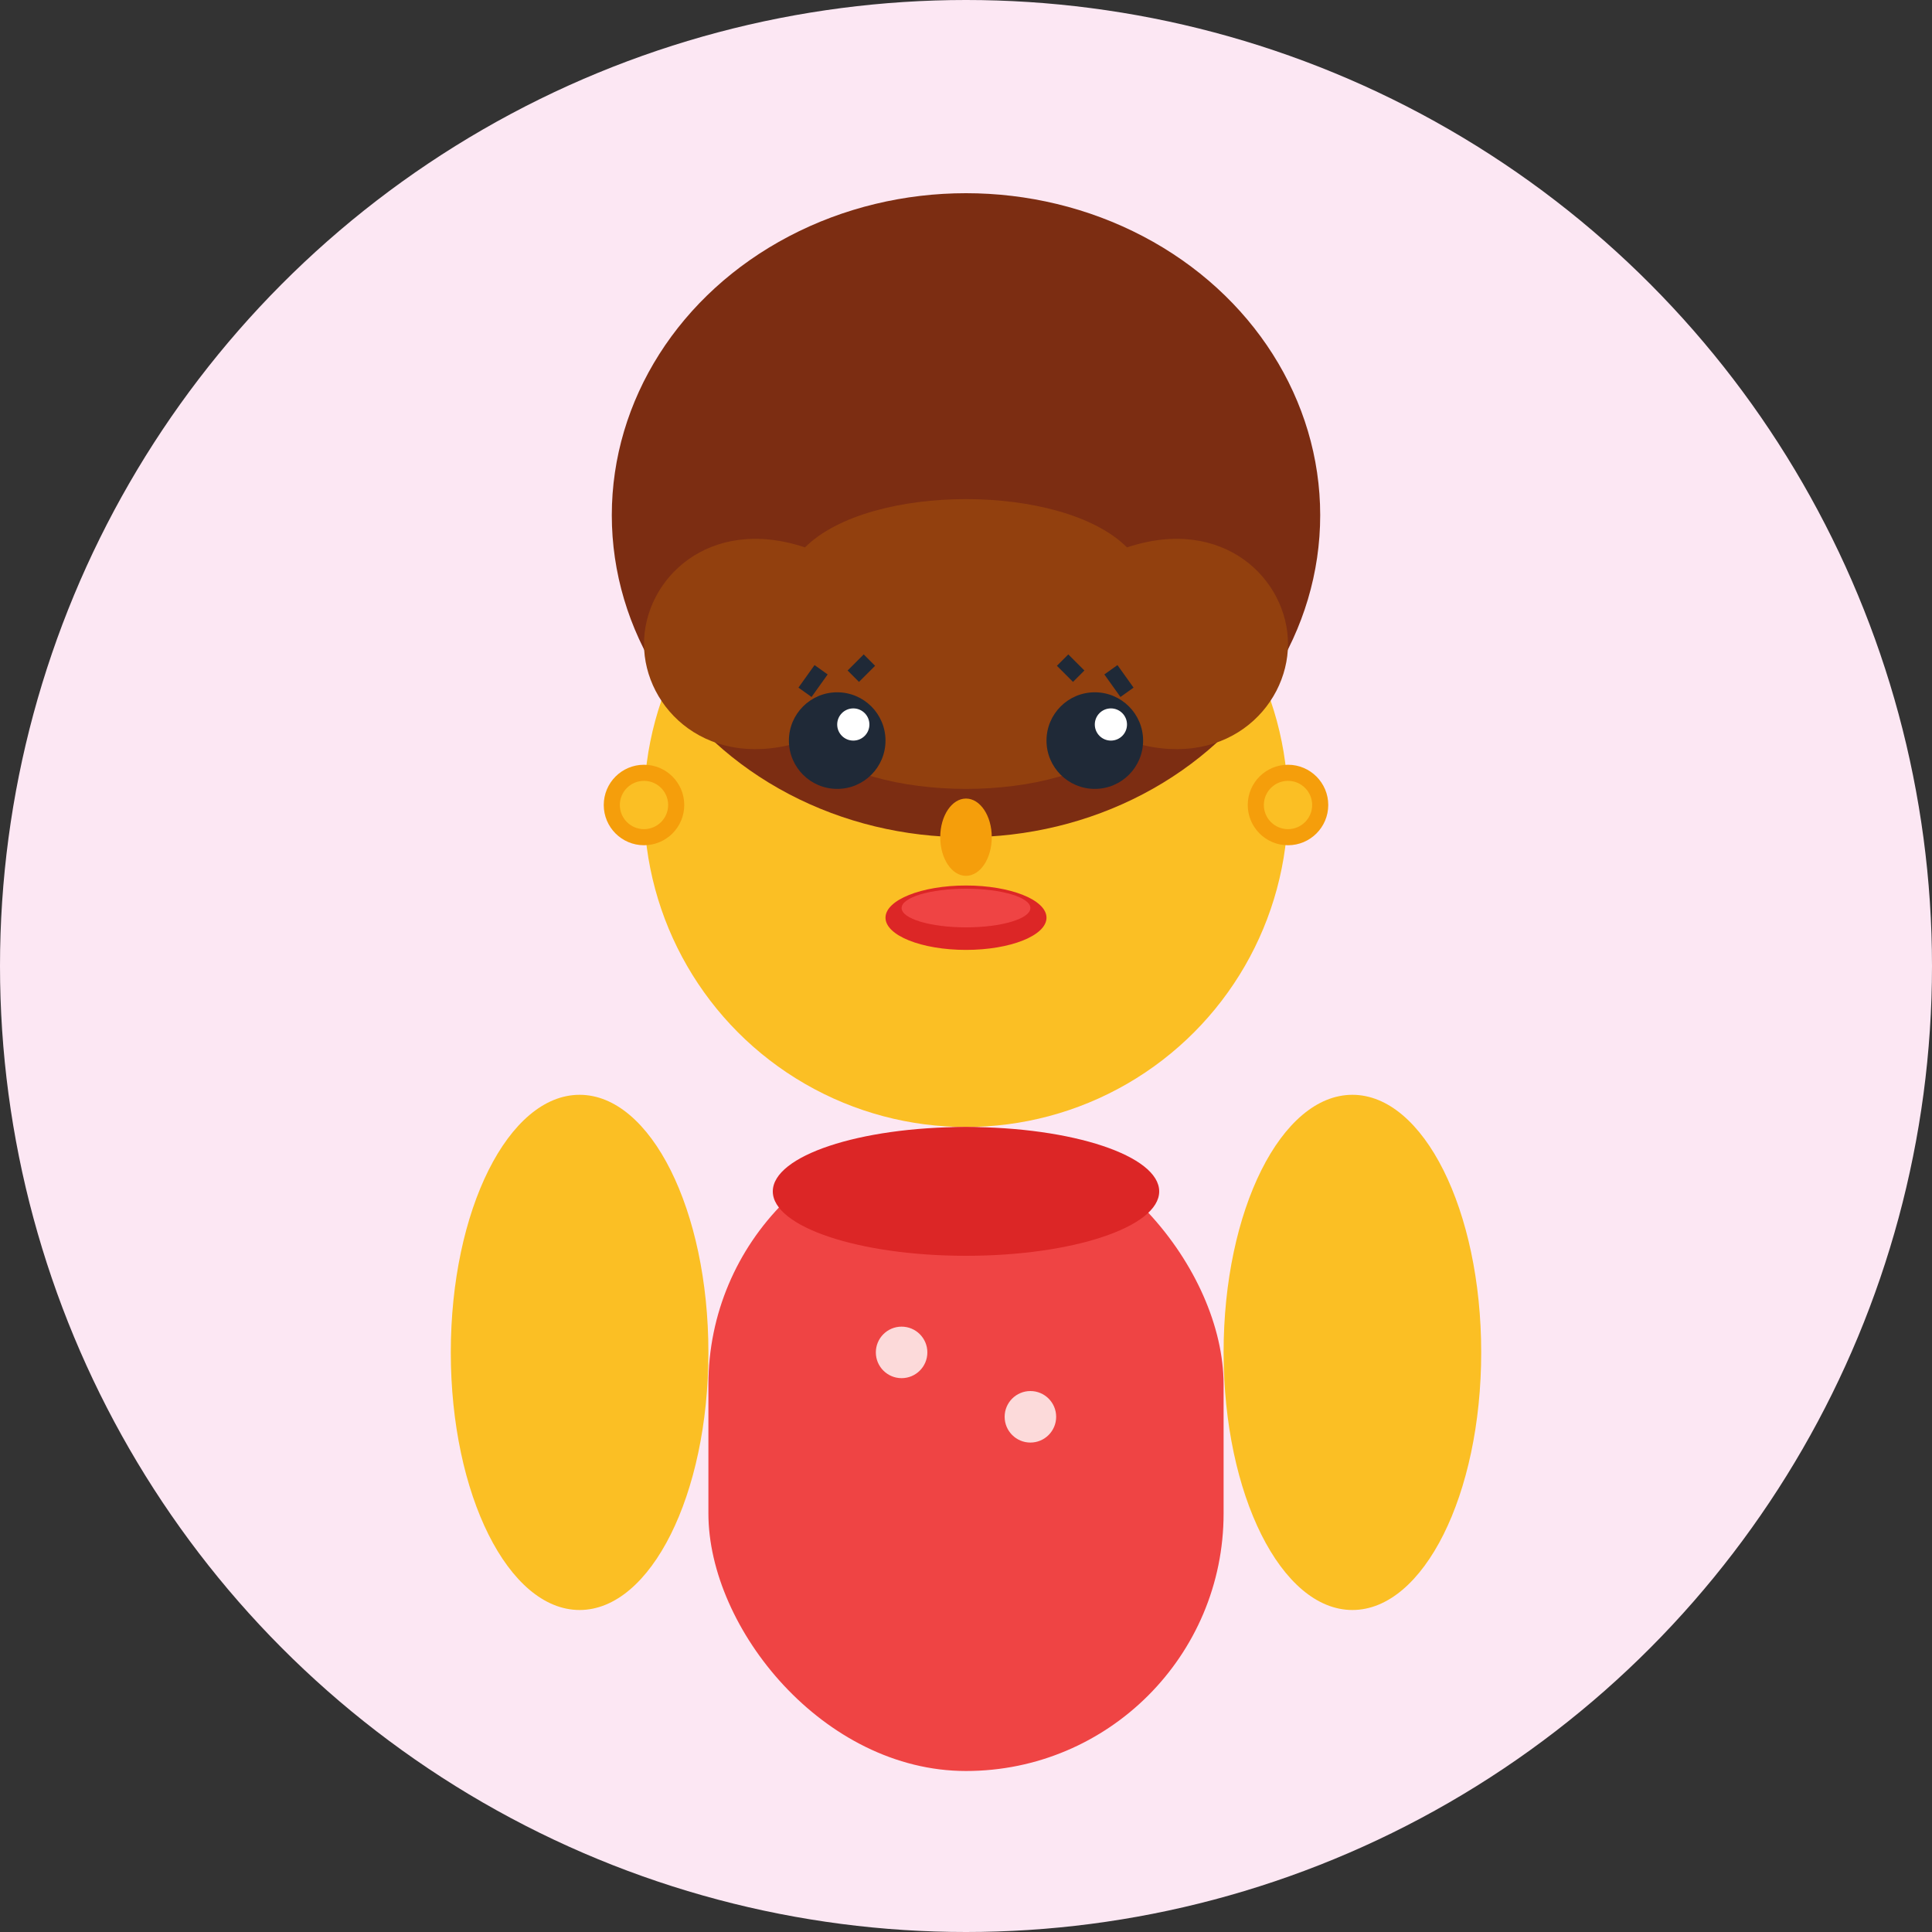 <svg width="60" height="60" viewBox="0 0 60 60" fill="none" xmlns="http://www.w3.org/2000/svg">
  <rect x="0" y="0" width="60" height="60" fill="#333333" stroke="none"/>
  <!-- Background circle -->
  <circle cx="30" cy="30" r="30" fill="#fce7f3"/>
  
  <!-- Face -->
  <circle cx="30" cy="25" r="10" fill="#fbbf24"/>
  
  <!-- Hair -->
  <ellipse cx="30" cy="16" rx="11" ry="10" fill="#7c2d12"/>
  <path d="M20 20C20 18 22 16 25 17C27 15 33 15 35 17C38 16 40 18 40 20C40 22 38 24 35 23C33 25 27 25 25 23C22 24 20 22 20 20Z" fill="#92400e"/>
  
  <!-- Eyes -->
  <circle cx="26" cy="23" r="1.5" fill="#1f2937"/>
  <circle cx="34" cy="23" r="1.5" fill="#1f2937"/>
  <circle cx="26.5" cy="22.5" r="0.5" fill="#ffffff"/>
  <circle cx="34.5" cy="22.5" r="0.5" fill="#ffffff"/>
  
  <!-- Eyelashes -->
  <path d="M25 21.5L25.5 20.8" stroke="#1f2937" stroke-width="0.5"/>
  <path d="M26.5 21L27 20.5" stroke="#1f2937" stroke-width="0.5"/>
  <path d="M33.5 21L33 20.5" stroke="#1f2937" stroke-width="0.5"/>
  <path d="M35 21.5L34.5 20.8" stroke="#1f2937" stroke-width="0.5"/>
  
  <!-- Nose -->
  <ellipse cx="30" cy="26" rx="0.8" ry="1.2" fill="#f59e0b"/>
  
  <!-- Mouth with lipstick -->
  <ellipse cx="30" cy="28.5" rx="2.5" ry="1" fill="#dc2626"/>
  <ellipse cx="30" cy="28.2" rx="2" ry="0.6" fill="#ef4444"/>
  
  <!-- Body -->
  <rect x="22" y="35" width="16" height="20" rx="8" fill="#ef4444"/>
  
  <!-- Clothing details -->
  <ellipse cx="30" cy="37" rx="6" ry="2" fill="#dc2626"/>
  <circle cx="28" cy="42" r="0.8" fill="#ffffff" opacity="0.8"/>
  <circle cx="32" cy="44" r="0.8" fill="#ffffff" opacity="0.8"/>
  
  <!-- Arms -->
  <ellipse cx="18" cy="42" rx="4" ry="8" fill="#fbbf24"/>
  <ellipse cx="42" cy="42" rx="4" ry="8" fill="#fbbf24"/>
  
  <!-- Earrings -->
  <circle cx="20" cy="25" r="1" fill="#fbbf24" stroke="#f59e0b" stroke-width="0.5"/>
  <circle cx="40" cy="25" r="1" fill="#fbbf24" stroke="#f59e0b" stroke-width="0.5"/>
</svg>

